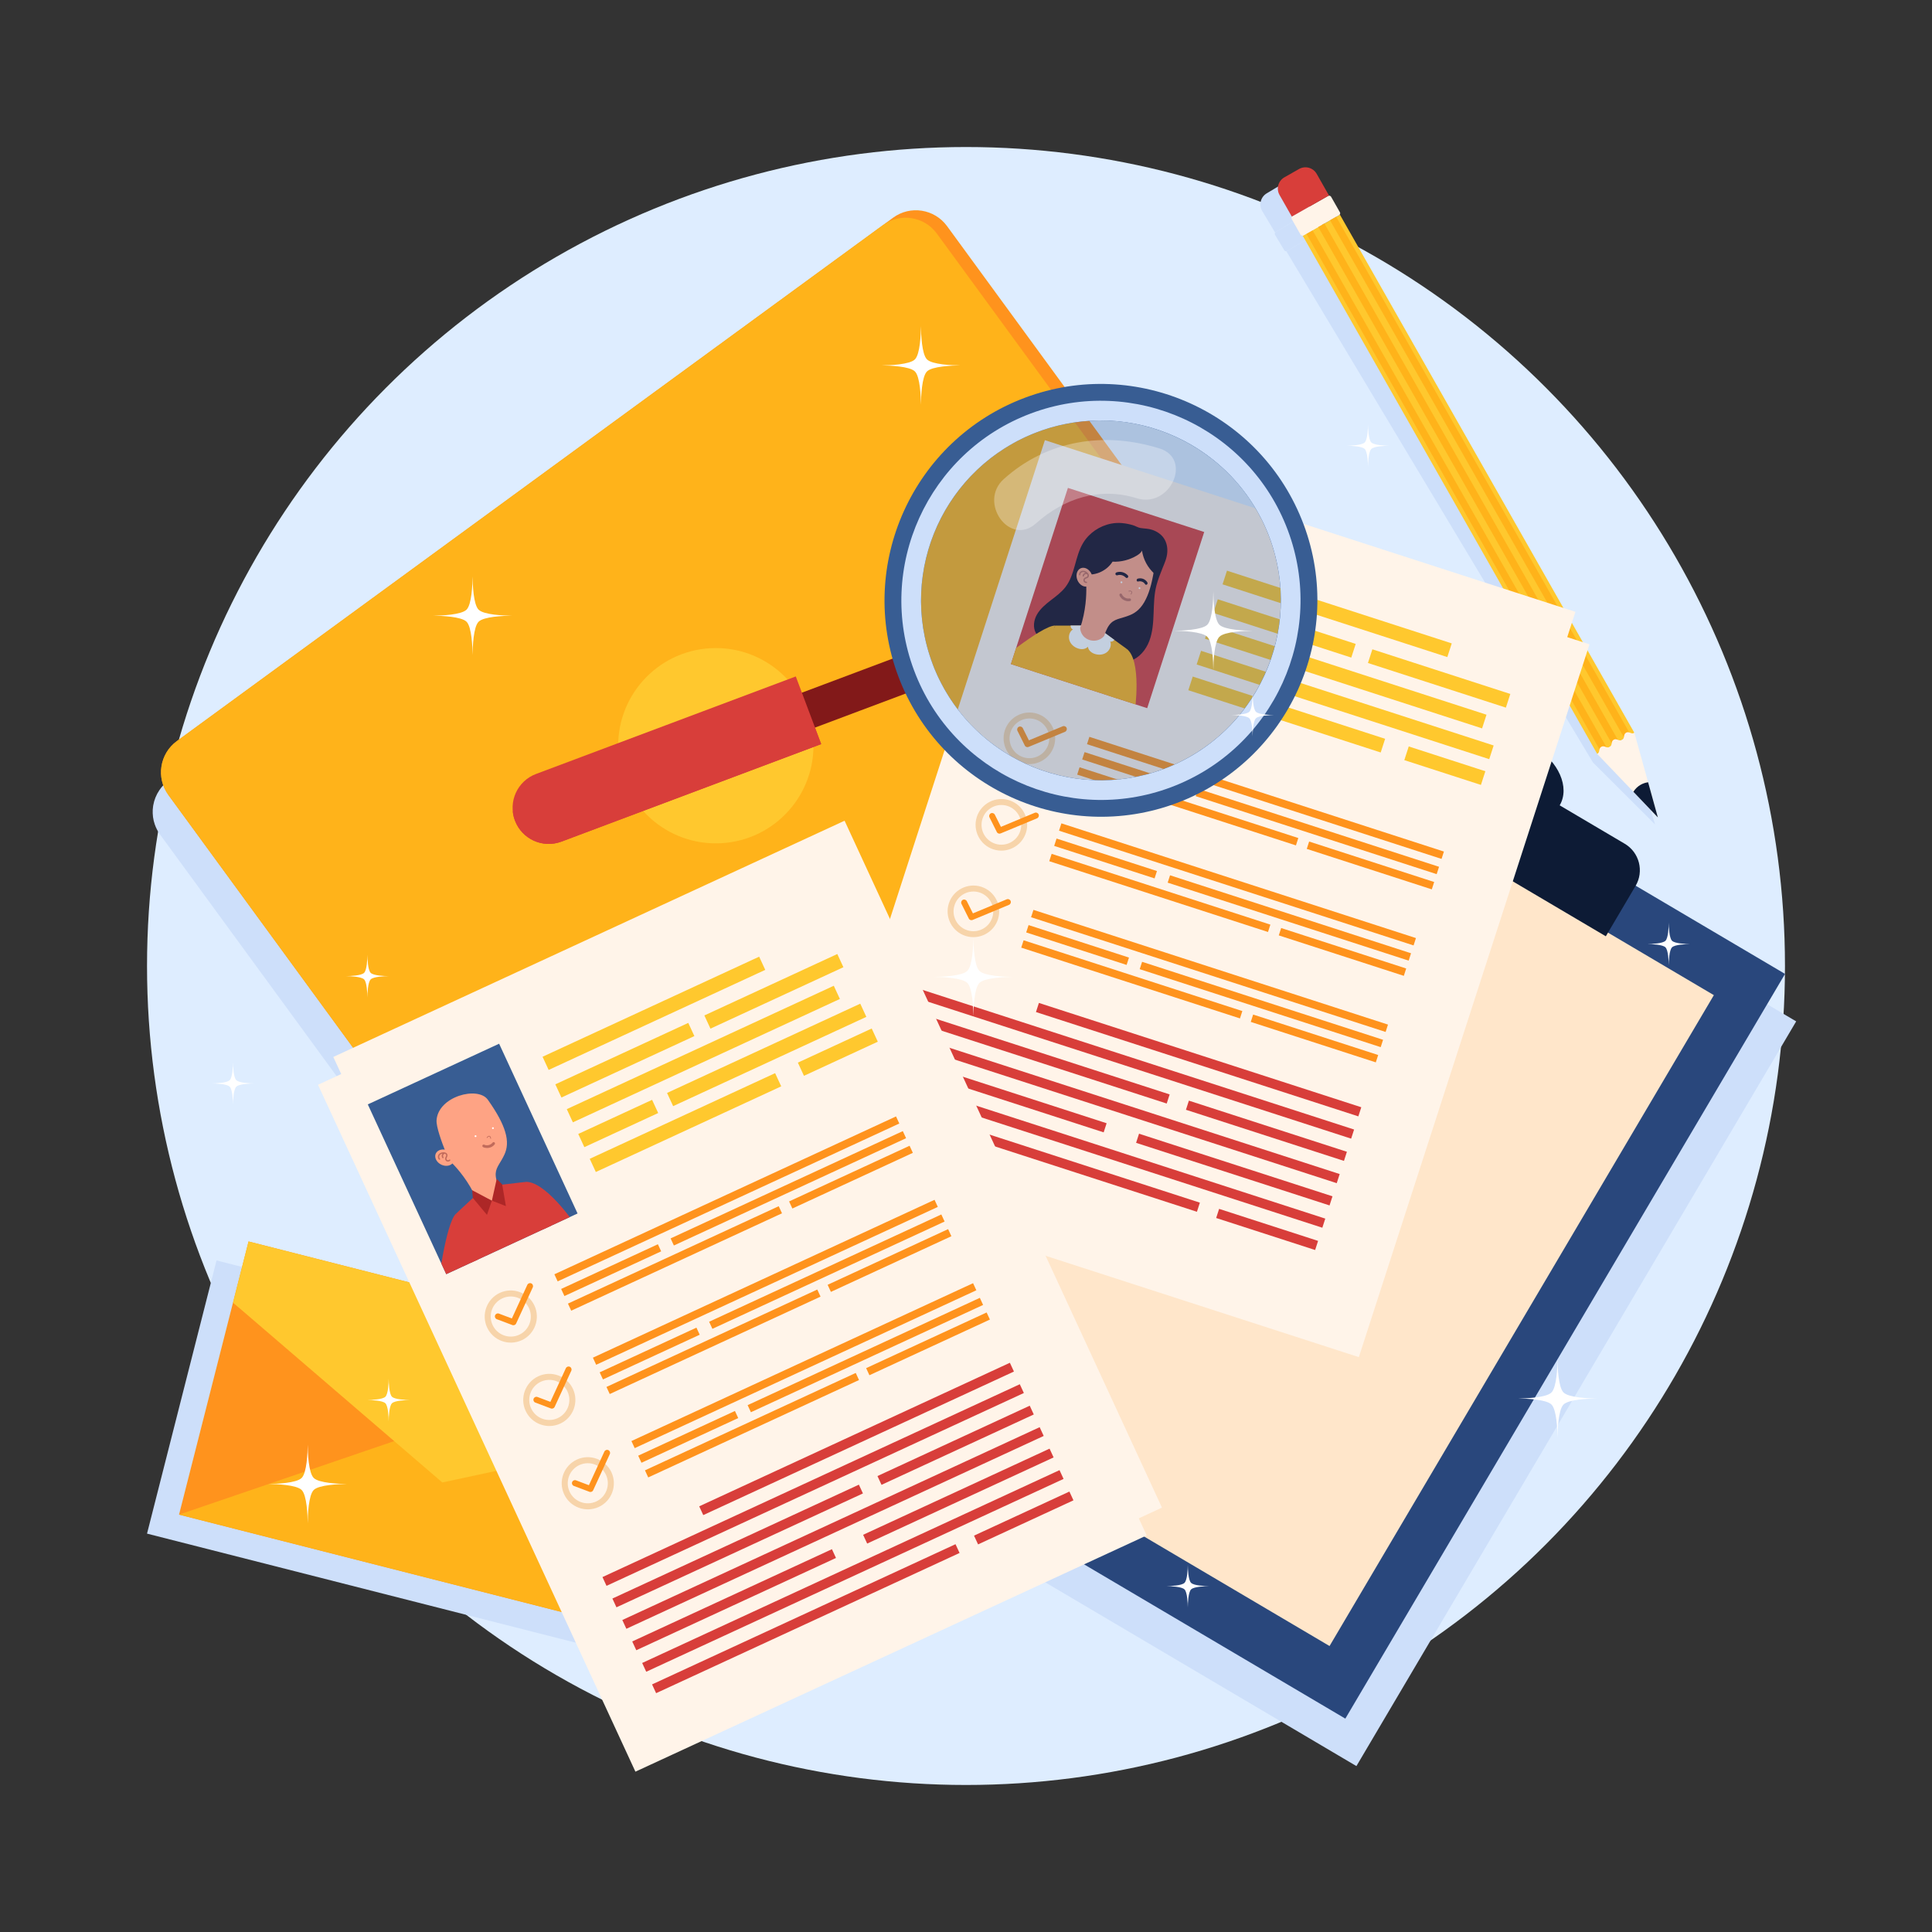<?xml version="1.0" encoding="UTF-8"?><svg xmlns="http://www.w3.org/2000/svg" xmlns:xlink="http://www.w3.org/1999/xlink" viewBox="0 0 500 500"><rect x="0" y="0" width="500" height="500" fill="#333333" stroke="none"/><defs><style>.cls-1{fill:#0d1b35;}.cls-2{fill:#fea384;}.cls-3{fill:#ffb31a;}.cls-4,.cls-5{fill:#fff;}.cls-6{fill:#deedff;}.cls-7,.cls-8,.cls-9,.cls-10,.cls-11{mix-blend-mode:multiply;}.cls-7,.cls-12{fill:#fff4e9;}.cls-8,.cls-13,.cls-14,.cls-15,.cls-16{fill:none;}.cls-5{mix-blend-mode:overlay;}.cls-5,.cls-17{opacity:.3;}.cls-18{fill:#ad2727;}.cls-9,.cls-19{fill:#cddffa;}.cls-10,.cls-20{fill:#ffc82e;}.cls-21,.cls-11{fill:#d83e3a;}.cls-22{fill:#ffe6ca;}.cls-23,.cls-17{fill:#385d93;}.cls-13{isolation:isolate;}.cls-24{fill:#1a0f24;}.cls-25{fill:#f7d4aa;}.cls-26{fill:#ff931d;}.cls-27{fill:#821919;}.cls-15{clip-path:url(#clippath);}.cls-16{clip-path:url(#clippath-1);}.cls-28{fill:#29477c;}.cls-29{fill:#c16b5b;}</style><clipPath id="clippath"><rect class="cls-14" x="268.09" y="130.82" width="37.07" height="47.92" transform="translate(61.58 -80.73) rotate(17.93)"/></clipPath><clipPath id="clippath-1"><rect class="cls-14" x="103.6" y="275.74" width="37.44" height="48.4" transform="translate(-114.52 78.96) rotate(-24.8)"/></clipPath></defs><g class="cls-13"><g id="OBJECTS"><circle class="cls-6" cx="250" cy="250" r="211.95"/><path class="cls-9" d="m331.08,189.39l-1.69-2.31-84.78-116.01-1.69-2.31c-3.26-4.45-9.51-5.43-13.96-2.17l-2.64,1.93L46.25,200.12l-2.64,1.93c-.56.41-1.06.86-1.51,1.35-.31.34-.59.71-.85,1.09-.81,1.19-1.35,2.53-1.59,3.93-.01.08-.03.17-.04.25-.09.6-.13,1.21-.1,1.82.01.32.04.64.08.96.09.64.23,1.27.45,1.89.32.93.78,1.83,1.39,2.66l1.69,2.31,48.13,65.86,36.65,50.15s0,0,0,0l1.69,2.31c3.26,4.45,9.51,5.43,13.96,2.17l2.64-1.93,180.08-131.6,2.64-1.93c4.45-3.26,5.43-9.51,2.17-13.96Z"/><path class="cls-26" d="m231.13,56.34l-2.64,1.93L48.41,189.87l-2.64,1.93c-4.45,3.26-5.43,9.51-2.17,13.96l1.69,2.31,84.78,116.01,1.69,2.31c3.26,4.45,9.51,5.43,13.96,2.17l2.64-1.93,180.08-131.6,2.64-1.93c4.45-3.26,5.43-9.51,2.17-13.96l-1.69-2.31-84.78-116.01-1.69-2.31c-3.26-4.45-9.51-5.43-13.96-2.17Z"/><path class="cls-3" d="m326.74,192.72l-182.72,133.53c-4.45,3.26-10.7,2.28-13.96-2.17l-86.47-118.32c-3.26-4.45-2.28-10.7,2.17-13.96L228.49,58.27c4.45-3.26,10.7-2.28,13.96,2.17l86.47,118.32c3.26,4.45,2.28,10.7-2.17,13.96Z"/><circle class="cls-20" cx="185.25" cy="192.99" r="25.27" transform="translate(-10.32 10.47) rotate(-3.15)"/><path class="cls-9" d="m426.19,241.5c2.2-3.78.94-8.63-2.83-10.85l-16.8-9.92c2.73-4.63-.26-11.45-6.68-15.24-6.42-3.79-13.84-3.11-16.57,1.51l-16.8-9.92c-3.77-2.23-8.62-.99-10.87,2.76l-38.66-22.83-113.81,192.73,147.87,87.32,113.81-192.73-38.66-22.83Z"/><rect class="cls-28" x="245.25" y="192.85" width="171.72" height="223.82" transform="translate(200.97 -126.02) rotate(30.56)"/><rect class="cls-22" x="258.3" y="206.95" width="145.6" height="195.62" transform="translate(200.97 -126.02) rotate(30.56)"/><path class="cls-1" d="m353.15,199.99h66.02c4.39,0,7.96,3.57,7.96,7.96v15.15h-81.94v-15.15c0-4.39,3.57-7.96,7.96-7.96Z" transform="translate(161.22 -166.97) rotate(30.56)"/><ellipse class="cls-1" cx="392.03" cy="201.59" rx="9.73" ry="13.5" transform="translate(19.1 436.65) rotate(-59.44)"/><g class="cls-8"><path class="cls-19" d="m339.47,54.46l-3.31-5.51c-.95-1.59-3.01-2.1-4.6-1.15l-3.74,2.24c-1.59.95-2.1,3.01-1.15,4.6l3.31,5.51,9.49-5.69Z"/><path class="cls-19" d="m341.47,59.95l.75-.45c.26-.16.35-.5.19-.76l-2.38-3.97c-.16-.26-.5-.35-.76-.19l-9.09,5.45c-.26.16-.35.5-.19.76l2.38,3.97c.16.26.5.35.76.19l8.34-5Z"/><path class="cls-19" d="m425.59,204.33l-3.85-12.7s0,0,0,0h0s-79.32-132.26-79.32-132.26l-8.54,5.12-.95.57,79.32,132.25h0s0,0,0,0l9.58,9.56,6.49,6.48-2.74-9.03Zm-10.16-8.91s0,0,0,0h0s0,0,0,0Zm3.16-1.89s0,0,0,0h0s0,0,0,0Z"/></g><rect class="cls-20" x="374.54" y="48.26" width="11.06" height="154.22" transform="translate(772.44 46.54) rotate(150.39)"/><rect class="cls-12" x="334.7" y="52.96" width="11.71" height="5.74" rx=".55" ry=".55" transform="translate(664.2 -63.91) rotate(150.39)"/><path class="cls-21" d="m331.18,44.19h11.06v6.43c0,1.85-1.5,3.35-3.35,3.35h-4.36c-1.85,0-3.35-1.5-3.35-3.35v-6.43h0Z" transform="translate(653.7 -74.63) rotate(150.39)"/><rect class="cls-3" x="382.25" y="46.51" width="1.84" height="154.46" transform="translate(777.44 41.96) rotate(150.39)"/><rect class="cls-3" x="379.21" y="48.24" width="1.84" height="154.46" transform="translate(772.6 46.7) rotate(150.39)"/><rect class="cls-3" x="376.16" y="49.97" width="1.84" height="154.46" transform="translate(767.76 51.44) rotate(150.38)"/><path class="cls-12" d="m413.37,195.13c.8-.45.25-1.42,1.06-1.87.8-.45,1.35.51,2.15.05.8-.45.25-1.42,1.05-1.87.8-.45,1.35.51,2.15.05.8-.45.25-1.42,1.05-1.87.8-.45,1.35.51,2.15.05l3.55,12.78,2.52,9.09-6.33-6.63-9.35-9.78Z"/><path class="cls-1" d="m422.72,204.91c.46-.74,1.09-1.36,1.84-1.79.6-.35,1.28-.58,1.97-.67l2.52,9.09-6.33-6.63Z"/><rect class="cls-7" x="215.92" y="164.63" width="193.89" height="144.31" transform="translate(-8.74 461.55) rotate(-72.07)"/><rect class="cls-12" x="237.06" y="131.43" width="144.31" height="193.89" transform="translate(85.33 -84.11) rotate(17.93)"/><rect class="cls-21" x="268.09" y="130.82" width="37.07" height="47.92" transform="translate(61.58 -80.73) rotate(17.93)"/><g class="cls-15"><path class="cls-24" d="m287.59,135.51c-3.02.58-5.73,2.43-7.27,4.99-2.14,3.55-2.06,8.17-4.6,11.46-1.04,1.34-2.44,2.37-3.8,3.41-1.35,1.05-2.7,2.17-3.54,3.64-.85,1.47-1.12,3.35-.28,4.86.75,1.35,2.23,2.17,3.66,2.85,4.77,2.26,9.89,3.79,15.11,4.52,1.88.26,3.84.42,5.62-.18,2.37-.8,4.07-2.88,4.94-5.15.87-2.27,1.03-4.76,1.12-7.2.09-2.44.12-4.92.75-7.27.41-1.51,1-3.03,1.59-4.48.54-1.32,1.1-2.56,1.2-4.02.09-1.28-.17-2.62-.92-3.7-.7-1.01-1.8-1.73-2.99-2.12-1.01-.34-1.99-.31-3.02-.47-.68-.11-1.31-.55-1.99-.74-1.82-.53-3.72-.76-5.58-.4Z"/><path class="cls-3" d="m291.51,167.86c4.13,2.96,2.16,16.42,2.16,16.42,0,0-3.29,2.12-8.55.38l6.39-16.8Z"/><path class="cls-3" d="m280.53,219.86c-.16.05-.32.09-.48.14-7.87,1.97-19.44-4.23-25.04-7.65-.3-.18-.57-.35-.83-.52-1.54-.96-2.45-1.61-2.45-1.61.08-.29.18-.61.3-.95l.06-.17c.19-.55.4-1.16.64-1.83.34-.92.74-1.93,1.18-3.03.23-.57.46-1.16.72-1.77.39-.95.81-1.95,1.25-2.99.24-.57.49-1.16.74-1.75.42-.97.85-1.96,1.3-2.97.25-.58.51-1.17.78-1.75.43-.97.87-1.96,1.31-2.95.25-.58.52-1.16.78-1.74.45-.99.89-1.98,1.34-2.96.26-.58.53-1.15.79-1.73.41-.91.82-1.8,1.23-2.69.05-.09.09-.18.13-.27.11-.24.22-.48.33-.73.16-.34.31-.67.47-.99.07-.16.14-.3.21-.45.15-.35.31-.69.47-1.02v-.02c.23-.47.45-.95.66-1.41.02-.02.02-.03.02-.04.16-.34.32-.67.47-1,.11-.25.23-.49.34-.73.11-.23.21-.46.32-.68.17-.36.34-.73.5-1.09.19-.4.37-.8.56-1.18.07-.15.14-.29.2-.44.2-.44.41-.86.61-1.29.5-1.06.97-2.06,1.38-2.94.31-.62.58-1.21.82-1.73.76-1.61,1.27-2.66,1.41-2.95,0-.02,0-.03.02-.03l.02-.05h.86s.07,0,.07,0h3.07s.54,0,.54,0h.77s1.07,0,1.07,0h.45s6.08,1.96,6.08,1.96l.9.66.17.12.98.72.36.26,2.05,1.49.36.26.7.51c-.02.08-.02.16-.03.23-.16.95-.35,2.03-.58,3.23-.11.6-.23,1.23-.35,1.87-.19,1.02-.39,2.09-.62,3.22-.12.61-.25,1.23-.37,1.86-.04.15-.06.28-.08.42-.08.36-.16.72-.23,1.09-.1.49-.2.98-.31,1.49-.01.07-.02.13-.04.2-.01.04-.01.07-.02.11-.06.27-.11.53-.15.8-.08.32-.14.64-.21.96-.03.17-.08.35-.12.53-.07.37-.15.75-.23,1.12-.11.49-.22.99-.31,1.49,0,.02,0,.03,0,.05-.09.36-.16.71-.23,1.07-.05.27-.12.53-.17.79-.17.77-.33,1.56-.49,2.34-.06.28-.12.57-.18.86-.13.61-.26,1.23-.4,1.84-.23,1.07-.46,2.14-.69,3.2-.14.63-.27,1.25-.41,1.86-.23,1.08-.46,2.14-.69,3.18-.08.42-.18.85-.28,1.27-.04.2-.08.39-.12.58-.24,1.1-.48,2.15-.69,3.18-.14.64-.28,1.25-.41,1.86-.25,1.12-.49,2.18-.7,3.17-.15.65-.29,1.27-.42,1.86-.27,1.21-.51,2.28-.7,3.18-.17.74-.3,1.36-.42,1.85-.18.81-.28,1.25-.28,1.25Z"/><path class="cls-4" d="m288.39,165.59s-.02.03-.04.05c-.23.31-.66.51-1.03.39.41.96-.07,2.17-.91,2.8s-1.99.74-2.98.44c-.46-.14-.88-.35-1.23-.67-.35-.32-.59-.76-.65-1.22-.32.34-.78.54-1.24.6-.47.06-.95-.02-1.39-.18-.99-.34-1.86-1.11-2.16-2.1-.31-1,0-2.26.91-2.8-.37-.12-.6-.53-.6-.92,0-.03,0-.07.01-.1h.54s.77,0,.77,0h1.07s.45-.01.45-.01l6.08,1.97.9.66.17.12.98.72.36.26Z"/><path class="cls-3" d="m273.07,161.89c-3.65,0-16.67,11.04-16.67,11.04,0,0,3.09,7.02,6.67,10.98l4.43-4.88,5.57-17.15Z"/><path class="cls-2" d="m296.58,155c-1.13,2.34-2.54,3.54-4.14,4.19-.98.4-1.82.62-2.55.84-1.84.55-3.02,1.1-4.14,4.56-1.85,2.24-5.9,1.31-6.22-2.01,1.53-4.55,1.65-8.69,1.6-10.68-.02-.61-.05-1.02-.07-1.18,0-.06,0-.08,0-.08,0,0,.25-.73.66-1.8.05-.13.1-.27.15-.4.96-2.49,2.57-6.37,3.79-7.52,4.47-4.23,13.77.71,13.22,5.05-.53,4.13-1.31,7.01-2.3,9.03Z"/><path class="cls-24" d="m298.75,148.46c-1.72-1.54-2.87-3.69-3.21-5.98-.24.59-.81.98-1.35,1.31-1.88,1.12-4.09,1.68-6.27,1.57-.71,1.15-1.76,2.03-2.97,2.62-1.22.59-2.6.83-3.95.68.46-2.38.55-4.84,1.71-6.97,1.16-2.13,3.05-3.98,5.41-4.53,1.36-.32,2.8-.19,4.16.14,2.48.59,4.87,1.9,6.3,4.01s1.61,5.05.17,7.15Z"/><path class="cls-24" d="m294.4,149.77c.97-.3,2,.07,2.54.96.1.17.05.42-.11.54-.16.13-.38.09-.48-.08-.22-.37-.57-.61-.97-.71-.2-.05-.41-.06-.61-.03-.18.03-.38.11-.52-.04-.03-.04-.06-.09-.07-.14-.05-.18.04-.45.23-.5Z"/><path class="cls-24" d="m291.93,148.97c-.73-.85-1.93-1.2-3-.83-.2.07-.31.3-.24.5.07.2.3.31.5.24.44-.15.93-.12,1.35.05.22.09.42.21.6.36.16.13.29.33.52.29.06,0,.11-.03.16-.06.16-.11.24-.38.1-.55Z"/><path class="cls-29" d="m291.29,155.48c.35.11.73.15,1.13.08.19-.03.32-.21.28-.4-.03-.19-.21-.32-.4-.28-.98.17-1.77-.59-1.92-1.04-.06-.18-.26-.28-.44-.22s-.28.26-.22.44c.17.53.76,1.17,1.56,1.42Z"/><path class="cls-29" d="m292.68,153.85s.08,0,.1-.03c.33-.49.21-.73.04-.85-.17-.12-.4-.14-.7-.07-.05.01-.07.06-.06.11.01.05.06.07.11.06.25-.06.44-.05.56.04.15.1.12.31-.09.61-.03.04-.02.09.02.12,0,0,.01,0,.02.01Z"/><path d="m289.35,150.6c-.11.33.07.69.41.8.33.11.69-.07.8-.41s-.07-.69-.41-.8c-.33-.11-.69.08-.8.41Z"/><path class="cls-4" d="m290.01,150.63c-.04.12.03.25.15.29s.25-.03.29-.15c.04-.12-.03-.25-.15-.29-.12-.04-.25.03-.29.15Z"/><path d="m294.02,152.11c-.11.33.07.69.41.8.33.11.69-.07.8-.41s-.07-.69-.41-.8c-.33-.11-.69.07-.8.41Z"/><path class="cls-4" d="m294.68,152.14c-.04.12.03.25.15.29.12.04.25-.03.29-.15s-.03-.25-.15-.29c-.12-.04-.25.03-.29.15Z"/><path class="cls-2" d="m278.83,150.12c.52,1.28,1.77,1.99,2.79,1.58,1.02-.41,1.42-1.79.9-3.07-.52-1.28-1.77-1.99-2.79-1.58s-1.42,1.79-.9,3.07Z"/><path class="cls-29" d="m280.13,147.72c.42-.07.9.09,1.27.44.19.17.31.35.37.54.08.25.04.52-.11.7-.13.16-.32.24-.49.3-.12.05-.23.09-.31.16-.12.11-.16.3-.1.45.07.15.24.25.4.23.1-.01.18.06.19.15.01.1-.06.18-.15.19-.1.01-.21,0-.31-.03-.2-.06-.37-.21-.45-.4-.13-.29-.05-.65.18-.85.13-.11.28-.17.42-.23.14-.05.27-.1.34-.2.07-.09.09-.24.05-.38-.02-.06-.05-.11-.08-.17-.16-.05-.39-.07-.53,0-.16.09-.27.26-.3.44-.01.09-.1.16-.2.15,0,0-.02,0-.03,0-.08-.03-.13-.11-.12-.19.04-.29.22-.54.47-.69.09-.05.2-.08.3-.09-.25-.16-.52-.23-.77-.19-.3.05-.61.34-.57.67.01.1-.06.18-.15.19-.1.01-.18-.06-.19-.15-.06-.48.33-.97.86-1.06Z"/></g><rect class="cls-20" x="344.21" y="128.31" width="3.72" height="61.14" transform="translate(88.35 439.22) rotate(-72.07)"/><rect class="cls-20" x="346.42" y="137.46" width="3.72" height="75.37" transform="translate(74.42 452.58) rotate(-72.07)"/><rect class="cls-20" x="330.58" y="143.89" width="3.72" height="37.52" transform="translate(75.34 428.86) rotate(-72.07)"/><rect class="cls-20" x="370.6" y="156.84" width="3.72" height="37.52" transform="translate(90.71 475.9) rotate(-72.07)"/><rect class="cls-20" x="318.32" y="163" width="3.72" height="20.84" transform="translate(56.61 424.65) rotate(-72.07)"/><rect class="cls-20" x="372.07" y="187.75" width="3.72" height="20.84" transform="translate(70.26 492.92) rotate(-72.07)"/><rect class="cls-20" x="331.15" y="158.77" width="3.72" height="52.33" transform="translate(54.53 444.82) rotate(-72.07)"/><rect class="cls-20" x="358.2" y="159.05" width="3.72" height="54.53" transform="translate(71.93 471.52) rotate(-72.07)"/><path class="cls-25" d="m264.35,197.43c-3.5-1.13-5.43-4.91-4.3-8.41,1.13-3.5,4.91-5.43,8.41-4.3s5.43,4.91,4.3,8.41c-1.13,3.51-4.91,5.43-8.41,4.3Zm3.64-11.24c-2.7-.87-5.6.61-6.47,3.31-.87,2.7.61,5.6,3.31,6.47,2.7.87,5.6-.61,6.47-3.31.87-2.7-.61-5.6-3.31-6.47Z"/><path class="cls-26" d="m265.67,193.33c-.19-.06-.36-.2-.45-.39l-1.9-3.8c-.19-.38-.04-.84.34-1.04.38-.19.84-.04,1.04.34l1.58,3.16,8.75-3.64c.39-.16.84.02,1.01.42.16.39-.02.84-.42,1.01l-9.42,3.91c-.18.07-.36.08-.53.02Z"/><rect class="cls-26" x="326.52" y="158.28" width="2" height="96.44" transform="translate(30.2 454.53) rotate(-72.07)"/><rect class="cls-26" x="339.94" y="182.42" width="2" height="65.55" transform="translate(31.23 473.32) rotate(-72.07)"/><rect class="cls-26" x="306.4" y="178.94" width="2" height="59.5" transform="translate(14.2 436.9) rotate(-72.07)"/><rect class="cls-26" x="279.71" y="198.8" width="27.31" height="2" transform="translate(75.76 -80.61) rotate(17.93)"/><rect class="cls-26" x="337.66" y="222.98" width="34.01" height="2" transform="translate(86.19 -98.31) rotate(17.93)"/><path class="cls-25" d="m257.1,219.82c-3.5-1.13-5.43-4.91-4.3-8.41,1.13-3.5,4.91-5.43,8.41-4.3,3.5,1.13,5.43,4.91,4.3,8.41-1.13,3.51-4.91,5.43-8.41,4.3Zm3.64-11.24c-2.7-.87-5.6.61-6.47,3.31-.87,2.7.61,5.6,3.31,6.47,2.7.87,5.6-.61,6.47-3.31.87-2.7-.61-5.6-3.31-6.47Z"/><path class="cls-26" d="m258.43,215.72c-.19-.06-.36-.2-.45-.39l-1.9-3.8c-.19-.38-.04-.84.34-1.04.38-.19.84-.04,1.04.34l1.58,3.16,8.75-3.64c.39-.16.84.02,1.01.42.16.39-.02.84-.42,1.01l-9.42,3.91c-.18.07-.36.08-.53.02Z"/><rect class="cls-26" x="319.27" y="180.67" width="2" height="96.44" transform="translate(3.89 463.13) rotate(-72.07)"/><rect class="cls-26" x="332.69" y="204.81" width="2" height="65.55" transform="translate(4.91 481.91) rotate(-72.07)"/><rect class="cls-26" x="299.15" y="201.33" width="2" height="59.5" transform="translate(-12.1 445.52) rotate(-72.07)"/><rect class="cls-26" x="272.46" y="221.18" width="27.31" height="2" transform="translate(82.3 -77.3) rotate(17.93)"/><rect class="cls-26" x="330.42" y="245.37" width="34.01" height="2" transform="translate(92.73 -95) rotate(17.93)"/><path class="cls-25" d="m249.86,242.21c-3.5-1.13-5.43-4.91-4.3-8.41,1.13-3.5,4.91-5.43,8.41-4.3,3.5,1.13,5.43,4.91,4.3,8.41-1.13,3.51-4.91,5.43-8.41,4.3Zm3.64-11.24c-2.7-.87-5.6.61-6.47,3.31-.87,2.7.61,5.6,3.31,6.47,2.7.87,5.6-.61,6.47-3.31.87-2.7-.61-5.6-3.31-6.47Z"/><path class="cls-26" d="m251.18,238.11c-.19-.06-.36-.2-.45-.39l-1.9-3.8c-.19-.38-.04-.84.34-1.04.38-.19.84-.04,1.04.34l1.58,3.16,8.75-3.64c.39-.16.84.02,1.01.42.16.39-.02.84-.42,1.01l-9.42,3.91c-.18.07-.36.08-.53.02Z"/><rect class="cls-26" x="312.03" y="203.06" width="2" height="96.44" transform="translate(-22.42 471.74) rotate(-72.07)"/><rect class="cls-26" x="325.45" y="227.2" width="2" height="65.55" transform="translate(-21.4 490.52) rotate(-72.07)"/><rect class="cls-26" x="291.91" y="223.71" width="2" height="59.5" transform="translate(-38.42 454.11) rotate(-72.07)"/><rect class="cls-26" x="265.22" y="243.57" width="27.31" height="2" transform="translate(88.84 -73.98) rotate(17.93)"/><rect class="cls-26" x="323.17" y="267.76" width="34.01" height="2" transform="translate(99.27 -91.68) rotate(17.93)"/><rect class="cls-21" x="266.35" y="273" width="87.69" height="2.48" transform="translate(99.5 -82.18) rotate(17.93)"/><rect class="cls-21" x="235.11" y="274.13" width="117.8" height="2.48" transform="translate(99.06 -77.14) rotate(17.93)"/><rect class="cls-21" x="234.42" y="272.47" width="69.58" height="2.48" transform="translate(97.35 -69.59) rotate(17.93)"/><rect class="cls-21" x="231.38" y="285.66" width="117.8" height="2.48" transform="translate(102.43 -75.44) rotate(17.93)"/><rect class="cls-21" x="293.11" y="301.45" width="52.62" height="2.48" transform="translate(108.71 -83.64) rotate(17.93)"/><rect class="cls-21" x="227.65" y="297.19" width="117.8" height="2.48" transform="translate(105.8 -73.73) rotate(17.93)"/><rect class="cls-21" x="226.57" y="298" width="85.65" height="2.48" transform="translate(105.21 -68.4) rotate(17.93)"/><rect class="cls-21" x="314.46" y="316.94" width="26.92" height="2.48" transform="translate(113.89 -85.5) rotate(17.93)"/><rect class="cls-21" x="231.01" y="281.96" width="56.36" height="2.48" transform="translate(99.78 -66.04) rotate(17.93)"/><rect class="cls-21" x="306.25" y="291.41" width="42.98" height="2.48" transform="translate(106.02 -86.69) rotate(17.93)"/><polygon class="cls-9" points="180.05 357.76 56.04 326.2 38.05 396.9 162.06 428.45 176.03 373.58 176.03 373.58 180.05 357.76"/><rect class="cls-26" x="80.86" y="308.43" width="72.95" height="127.96" transform="translate(-272.51 394.27) rotate(-75.72)"/><polygon class="cls-3" points="46.33 391.98 118.64 367.28 170.34 423.54 46.33 391.98"/><polygon class="cls-10" points="60.3 337.11 114.47 383.66 184.31 368.67 60.3 337.11"/><polygon class="cls-20" points="188.33 352.84 184.31 368.67 115.41 379.97 60.3 337.11 64.32 321.29 188.33 352.84"/><rect class="cls-7" x="120.6" y="233.95" width="145.76" height="195.83" transform="translate(-121.35 111.75) rotate(-24.8)"/><rect class="cls-12" x="116.64" y="241.15" width="145.76" height="195.83" transform="translate(-124.73 110.75) rotate(-24.8)"/><path class="cls-25" d="m135.02,346.85c-3.38,1.56-7.4.08-8.96-3.3-1.56-3.38-.08-7.39,3.3-8.96,3.38-1.56,7.39-.08,8.96,3.3,1.56,3.38.08,7.4-3.29,8.96Zm-5.01-10.84c-2.6,1.2-3.73,4.29-2.53,6.89,1.2,2.6,4.29,3.73,6.89,2.53,2.6-1.2,3.73-4.29,2.53-6.89-1.2-2.6-4.29-3.73-6.89-2.53Z"/><path class="cls-26" d="m133.19,342.9c-.18.08-.4.1-.6.02l-4.01-1.51c-.4-.15-.61-.6-.45-1,.15-.4.6-.61,1-.45l3.34,1.26,4-8.7c.18-.39.64-.56,1.03-.38.39.18.56.64.38,1.03l-4.31,9.36c-.08.17-.22.31-.38.38Z"/><rect class="cls-26" x="139.4" y="309.28" width="97.4" height="2.02" transform="translate(-112.8 107.5) rotate(-24.8)"/><rect class="cls-26" x="170.92" y="306.53" width="66.2" height="2.02" transform="translate(-110.18 113.93) rotate(-24.8)"/><rect class="cls-26" x="144.63" y="324.69" width="60.09" height="2.02" transform="translate(-120.5 103.29) rotate(-24.8)"/><rect class="cls-26" x="144.37" y="327.71" width="27.58" height="2.02" transform="translate(-123.29 96.65) rotate(-24.8)"/><rect class="cls-26" x="203.05" y="303.64" width="34.35" height="2.02" transform="translate(-107.47 120.46) rotate(-24.8)"/><path class="cls-25" d="m144.99,368.43c-3.38,1.56-7.39.08-8.96-3.3-1.56-3.38-.08-7.39,3.3-8.96,3.38-1.56,7.39-.08,8.96,3.3,1.56,3.38.08,7.4-3.29,8.96Zm-5.01-10.84c-2.6,1.2-3.73,4.29-2.53,6.89,1.2,2.6,4.29,3.73,6.89,2.53,2.6-1.2,3.73-4.29,2.53-6.89-1.2-2.6-4.29-3.73-6.89-2.53Z"/><path class="cls-26" d="m143.16,364.48c-.18.08-.4.1-.6.02l-4.01-1.51c-.4-.15-.61-.6-.45-1,.15-.4.6-.61,1-.45l3.34,1.26,4-8.7c.18-.39.64-.56,1.03-.38.39.18.56.64.38,1.03l-4.31,9.36c-.08.17-.22.31-.38.38Z"/><rect class="cls-26" x="149.37" y="330.85" width="97.4" height="2.02" transform="translate(-120.93 113.68) rotate(-24.8)"/><rect class="cls-26" x="180.89" y="328.1" width="66.2" height="2.02" transform="translate(-118.31 120.1) rotate(-24.8)"/><rect class="cls-26" x="154.6" y="346.26" width="60.1" height="2.02" transform="translate(-128.63 109.46) rotate(-24.8)"/><rect class="cls-26" x="154.34" y="349.29" width="27.58" height="2.02" transform="translate(-131.42 102.82) rotate(-24.8)"/><rect class="cls-26" x="213.02" y="325.22" width="34.35" height="2.02" transform="translate(-115.6 126.63) rotate(-24.8)"/><path class="cls-25" d="m154.95,390c-3.38,1.56-7.4.08-8.96-3.3-1.56-3.38-.08-7.39,3.3-8.96s7.39-.08,8.96,3.3c1.56,3.38.08,7.4-3.29,8.96Zm-5.01-10.84c-2.6,1.2-3.73,4.29-2.53,6.89,1.2,2.6,4.29,3.73,6.89,2.53,2.6-1.2,3.73-4.29,2.53-6.89-1.2-2.6-4.29-3.73-6.89-2.53Z"/><path class="cls-26" d="m153.13,386.05c-.18.08-.4.1-.6.02l-4.01-1.51c-.4-.15-.61-.6-.45-1,.15-.4.6-.61,1-.45l3.34,1.26,4-8.7c.18-.39.64-.56,1.03-.38.39.18.56.64.38,1.03l-4.31,9.36c-.08.17-.22.31-.38.38Z"/><rect class="cls-26" x="159.34" y="352.43" width="97.4" height="2.02" transform="translate(-129.06 119.85) rotate(-24.8)"/><rect class="cls-26" x="190.85" y="349.68" width="66.2" height="2.02" transform="translate(-126.44 126.27) rotate(-24.8)"/><rect class="cls-26" x="164.56" y="367.84" width="60.09" height="2.02" transform="translate(-136.76 115.63) rotate(-24.8)"/><rect class="cls-26" x="164.31" y="370.86" width="27.58" height="2.02" transform="translate(-139.55 108.99) rotate(-24.8)"/><rect class="cls-26" x="222.99" y="346.79" width="34.35" height="2.02" transform="translate(-123.73 132.8) rotate(-24.8)"/><rect class="cls-21" x="177.39" y="371.16" width="88.57" height="2.5" transform="translate(-135.76 127.31) rotate(-24.8)"/><rect class="cls-21" x="150.95" y="383.09" width="118.98" height="2.5" transform="translate(-141.8 123.7) rotate(-24.8)"/><rect class="cls-21" x="155.76" y="398.86" width="70.27" height="2.5" transform="translate(-150.21 116.96) rotate(-24.8)"/><rect class="cls-21" x="156.08" y="394.2" width="118.98" height="2.5" transform="translate(-145.98 126.88) rotate(-24.8)"/><rect class="cls-21" x="221.44" y="385.95" width="53.15" height="2.5" transform="translate(-139.53 139.73) rotate(-24.8)"/><rect class="cls-21" x="161.22" y="405.32" width="118.98" height="2.5" transform="translate(-150.17 130.06) rotate(-24.8)"/><rect class="cls-21" x="165.28" y="417.68" width="86.51" height="2.5" transform="translate(-156.48 126.09) rotate(-24.8)"/><rect class="cls-21" x="251.34" y="391.62" width="27.19" height="2.5" transform="translate(-140.35 147.34) rotate(-24.8)"/><rect class="cls-21" x="161.51" y="412.77" width="56.93" height="2.5" transform="translate(-156.13 117.85) rotate(-24.8)"/><rect class="cls-21" x="225.6" y="372.8" width="43.41" height="2.5" transform="translate(-134.08 138.21) rotate(-24.8)"/><rect class="cls-20" x="138.35" y="260.37" width="61.75" height="3.76" transform="translate(-94.39 95.16) rotate(-24.8)"/><rect class="cls-20" x="143.95" y="270.92" width="76.12" height="3.76" transform="translate(-97.63 101.49) rotate(-24.8)"/><rect class="cls-20" x="142.75" y="272.51" width="37.9" height="3.76" transform="translate(-100.17 93.12) rotate(-24.8)"/><rect class="cls-20" x="181.32" y="254.69" width="37.9" height="3.76" transform="translate(-89.14 107.65) rotate(-24.8)"/><rect class="cls-20" x="149.46" y="288.89" width="21.05" height="3.76" transform="translate(-107.2 93.91) rotate(-24.8)"/><rect class="cls-20" x="206.3" y="270.43" width="21.05" height="3.76" transform="translate(-94.22 116.05) rotate(-24.8)"/><rect class="cls-20" x="150.96" y="288.65" width="52.85" height="3.76" transform="translate(-105.49 101.19) rotate(-24.8)"/><rect class="cls-20" x="170.87" y="271.14" width="55.08" height="3.76" transform="translate(-96.21 108.39) rotate(-24.8)"/><rect class="cls-23" x="103.6" y="275.74" width="37.44" height="48.4" transform="translate(-114.52 78.96) rotate(-24.8)"/><g class="cls-16"><path class="cls-21" d="m135.78,305.89c5.09-.63,12.86,10.7,12.86,10.7,0,0-.99,3.83-6.08,6.14l-6.77-16.84Z"/><path class="cls-21" d="m135.29,364.58s1.12-.14,2.92-.48c.3-.06.62-.12.96-.18,6.51-1.29,19.34-4.63,23.83-11.49.1-.14.18-.28.27-.43,0,0-.23-.4-.65-1.12-.25-.44-.57-1-.96-1.66-.47-.8-1.02-1.76-1.65-2.84-.31-.52-.63-1.08-.97-1.67-.52-.88-1.07-1.84-1.65-2.83-.31-.54-.64-1.09-.96-1.66-.54-.91-1.09-1.86-1.67-2.83-.1-.17-.2-.34-.3-.52-.22-.38-.44-.76-.67-1.14-.54-.93-1.1-1.88-1.66-2.83-.32-.55-.65-1.1-.97-1.66-.55-.94-1.11-1.89-1.67-2.84-.32-.55-.65-1.1-.97-1.65-.15-.26-.3-.51-.45-.76-.41-.69-.82-1.39-1.23-2.08-.14-.24-.28-.47-.42-.7-.18-.32-.37-.63-.56-.95,0-.02-.02-.03-.03-.05-.27-.44-.54-.89-.79-1.32-.2-.33-.4-.67-.6-.99-.09-.16-.19-.32-.28-.47-.17-.28-.34-.56-.5-.85-.14-.23-.29-.46-.43-.7-.02-.03-.04-.06-.06-.09-.03-.06-.07-.12-.1-.18-.27-.44-.53-.88-.8-1.31-.2-.32-.38-.65-.58-.96-.07-.13-.15-.25-.23-.37-.34-.56-.67-1.1-1-1.63-.6-.99-1.19-1.93-1.74-2.81-.35-.57-.69-1.11-1.02-1.63-.65-1.04-1.25-1.98-1.79-2.79-.04-.07-.09-.13-.13-.2l-.87.1-.46.05-2.98.35-1.23.14-.21.03-1.12.13-5.86,2.71-.33.31-.79.73-.57.53-2.67,2.48-.04.05-.64.59.02.05s0,.02,0,.04c.1.31.44,1.43.98,3.15.17.55.37,1.17.57,1.84.3.94.63,2,.99,3.13.14.45.29.91.43,1.37.05.15.1.3.14.46.13.41.27.83.4,1.26.13.38.25.76.37,1.15.07.24.15.48.23.73.08.26.16.52.25.77.11.35.22.7.33,1.06,0,.02.01.03.02.05.16.49.32,1,.48,1.5h0c.11.38.23.73.35,1.09.05.16.1.32.15.47.11.35.23.7.34,1.06.09.25.17.51.25.77.03.09.06.19.09.29.3.93.61,1.88.93,2.83.2.6.4,1.21.6,1.82.34,1.03.69,2.08,1.03,3.11.2.61.41,1.22.61,1.83.35,1.04.7,2.07,1.05,3.09.21.62.42,1.23.63,1.83.36,1.05.72,2.08,1.07,3.08.22.62.43,1.23.65,1.82.38,1.07.76,2.1,1.12,3.07.23.63.46,1.23.68,1.81.42,1.11.83,2.13,1.2,3.05.27.66.53,1.26.77,1.79.03.06.05.11.08.17.15.34.29.64.43.91Z"/><path class="cls-21" d="m118.01,314.1c-2.7,2.51-4.8,19.62-4.8,19.62,0,0,7.1,3.09,12.48,3.58l-.06-6.65-7.62-16.54Z"/><path d="m108.92,294c-.42-.75-.79-1.56-.86-2.41-.08-.86.18-1.77.82-2.31-.44-.14-.76-.61-.73-1.07.03-.46.39-.88.85-.95,1.89-4.55,6.25-7.91,11.09-8.55.65-.09,1.33-.12,1.97.07.64.19,1.23.66,1.43,1.3,1.26-.82,3.11-.58,4.16.55s1.19,3.01.31,4.25c.62.36.96,1.11,1.01,1.83.05.72-.15,1.43-.38,2.11-1.21,3.59-3.32,6.84-6.05,9.41-.69.65-1.42,1.26-2.18,1.82-.38.27-.76.54-1.15.79-.29.18-.78.63-1.12.66-.37.03-.99-.34-1.33-.48-.43-.18-.85-.38-1.27-.6-.84-.45-1.64-.97-2.39-1.56-1.68-1.32-3.11-2.97-4.16-4.84Z"/><path class="cls-2" d="m130.73,292.88c.76,2.51.54,4.37-.2,5.95-.45.97-.92,1.71-1.32,2.37-.99,1.68-1.49,2.88.05,6.21.16,2.93-3.47,5.02-5.99,2.77-1.98-4.43-4.73-7.58-6.13-9.02-.43-.44-.74-.72-.86-.83-.04-.04-.06-.05-.06-.05,0,0-.31-.72-.74-1.78-.05-.13-.11-.27-.16-.4-1-2.51-2.45-6.49-2.34-8.18.42-6.2,10.71-8.91,13.27-5.31,2.44,3.43,3.83,6.1,4.48,8.28Z"/><path d="m126.48,283.78c-.25.66-.8,1.15-1.35,1.58-2.6,2.02-5.82,3.24-9.11,3.45.33.2.49.63.4,1s-.45.66-.84.67c.75.95,1.23,2.3,1.23,3.5,0,1.2-.43,2.4-1.18,3.34-.24.29-.53.58-.91.62-.61.07-1.08-.5-1.42-1.01-1.24-1.85-2.52-3.84-2.58-6.06-.06-2.19,1.11-4.3,2.78-5.72s3.78-2.24,5.91-2.73c1.25-.29,2.54-.47,3.81-.32,1.27.15,2.39.73,3.26,1.66Z"/><path d="m125.53,290.49c.52-.89,1.53-1.32,2.54-1.03.19.05.32.28.29.48-.03.2-.22.32-.41.27-.41-.12-.85-.06-1.2.14-.18.1-.34.23-.47.4-.12.15-.2.34-.42.33-.05,0-.1-.02-.15-.05-.16-.1-.27-.36-.18-.53Z"/><path d="m123.15,291.59c-1.12-.13-2.25.43-2.79,1.44-.1.19-.02.44.17.53.19.1.43.02.53-.17.22-.41.6-.72,1.04-.89.22-.08.45-.13.69-.14.21,0,.44.04.59-.14.04-.04.06-.1.07-.15.04-.19-.09-.45-.3-.47Z"/><path class="cls-29" d="m127.13,296.86c.33-.15.65-.39.9-.72.12-.15.09-.37-.06-.49-.15-.12-.37-.09-.49.06-.61.8-1.71.78-2.13.54-.17-.09-.38-.03-.48.14-.09.17-.03.38.14.48.49.27,1.37.34,2.13-.01Z"/><path class="cls-29" d="m127.04,294.7s.06-.05.05-.09c-.09-.59-.35-.68-.55-.66-.2.03-.4.17-.57.43-.03.04-.02.09.02.12.04.03.1.01.12-.02.14-.22.29-.33.44-.35.18-.02.3.15.35.51,0,.05.05.08.1.07,0,0,.02,0,.02,0Z"/><path d="m122.35,294.57c.15.32.53.46.85.31.32-.15.46-.53.31-.85-.15-.32-.53-.46-.85-.31-.32.15-.46.53-.31.85Z"/><path class="cls-4" d="m122.86,294.14c.05.12.19.17.31.11.12-.05.17-.19.11-.31-.05-.12-.19-.17-.31-.11-.12.05-.17.19-.11.31Z"/><path d="m126.85,292.49c.15.32.53.46.85.31.32-.15.46-.53.31-.85-.15-.32-.53-.46-.85-.31-.32.15-.46.53-.31.85Z"/><path class="cls-4" d="m127.36,292.06c.05.12.19.17.31.11.12-.05.17-.19.11-.31s-.19-.17-.31-.11c-.12.05-.17.19-.11.31Z"/><path class="cls-2" d="m114.22,301.42c1.26.6,2.67.26,3.15-.74s-.17-2.3-1.43-2.9-2.67-.26-3.15.74c-.47,1,.17,2.3,1.43,2.9Z"/><path class="cls-29" d="m113.53,298.75c.26-.34.73-.55,1.25-.55.26,0,.47.05.64.15.23.13.38.36.4.6.01.21-.08.4-.15.56-.06.12-.11.23-.12.33-.02.16.09.34.24.4.15.06.35.02.45-.11.06-.07.17-.08.25-.02.07.06.08.17.02.25-.07.08-.15.14-.25.19-.19.09-.41.1-.61.02-.29-.12-.48-.44-.45-.76.02-.17.09-.32.16-.46.07-.13.13-.26.12-.38,0-.12-.1-.24-.22-.32-.05-.03-.11-.05-.18-.07-.16.07-.33.21-.38.37-.06.18-.03.38.08.53.05.08.03.19-.05.24,0,0-.02.01-.03.01-.08.04-.17.01-.22-.06-.16-.24-.21-.55-.12-.83.03-.1.09-.19.16-.27-.3.05-.55.18-.7.38-.19.25-.22.67.04.89.07.06.08.17.02.25-.06.07-.17.08-.25.02-.37-.32-.41-.95-.09-1.37Z"/><polygon class="cls-18" points="122.37 310.03 122.2 308.03 127.3 310.73 126.03 314.41 122.37 310.03"/><polygon class="cls-18" points="129.96 306.52 128.55 305.09 127.3 310.73 130.93 312.14 129.96 306.52"/></g><rect class="cls-27" x="213.01" y="158.09" width="9.65" height="44.95" transform="translate(310.29 -86.85) rotate(69.42)"/><path class="cls-23" d="m337.36,135.68c-10.86-28.92-43.22-43.6-72.13-32.74-28.92,10.86-43.6,43.21-32.74,72.12,10.86,28.92,43.21,43.6,72.12,32.74,28.92-10.86,43.61-43.21,32.75-72.13Zm-96.03,36.06c-9.03-24.04,3.18-50.92,27.21-59.95s50.93,3.17,59.96,27.21c9.03,24.04-3.19,50.93-27.23,59.96s-50.92-3.18-59.95-27.21Z"/><path class="cls-9" d="m333.28,137.21c-10.01-26.66-39.85-40.21-66.52-30.2-26.66,10.01-40.2,39.86-30.19,66.52,10.02,26.67,39.85,40.21,66.51,30.2,26.67-10.02,40.21-39.85,30.2-66.52Zm-91.94,34.53c-9.03-24.04,3.18-50.92,27.21-59.95s50.93,3.17,59.96,27.21c9.03,24.04-3.19,50.93-27.23,59.96s-50.92-3.18-59.95-27.21Z"/><circle class="cls-17" cx="284.92" cy="155.38" r="46.56" transform="translate(-26.42 246.98) rotate(-45)"/><path class="cls-21" d="m133.26,212.34h0c-1.82-4.84.63-10.23,5.47-12.04l67.22-25.24,6.58,17.51-67.22,25.24c-4.84,1.82-10.23-.63-12.04-5.47Z"/><path class="cls-11" d="m210.78,187.95l-67.22,25.24c-4.04,1.52-8.45.05-10.86-3.28.08.81.25,1.63.55,2.43,1.82,4.84,7.21,7.28,12.04,5.47l67.22-25.24-1.73-4.61Z"/><path class="cls-5" d="m300.04,116.05c-14.2-4.44-28.99-2.19-40.26,7.93-6.71,6.03,1.53,17.58,8.34,11.47,7.23-6.49,16.51-9.49,26.07-6.5,8.61,2.69,14.56-10.19,5.86-12.91Z"/><path class="cls-4" d="m302.97,163.24s.33,0,.87,0c-.54,0-.87,0-.87,0Z"/><path class="cls-4" d="m314.01,174.28s0-.33,0-.87c0,.54,0,.87,0,.87Z"/><path class="cls-4" d="m314.01,153.07c-.02,2.08-.21,7.26-1.56,8.61-1.35,1.35-6.53,1.54-8.61,1.56,2.08.02,7.26.21,8.61,1.56s1.54,6.53,1.56,8.61c.02-2.08.21-7.26,1.56-8.61,1.35-1.35,6.53-1.54,8.61-1.56-2.08-.02-7.26-.21-8.61-1.56-1.35-1.35-1.54-6.53-1.56-8.61Z"/><path class="cls-4" d="m314.01,152.2s0,.33,0,.87c0-.54,0-.87,0-.87Z"/><path class="cls-4" d="m325.05,163.24s-.33,0-.87,0c.54,0,.87,0,.87,0Z"/><path class="cls-4" d="m68.58,384.05s.33,0,.87,0c-.54,0-.87,0-.87,0Z"/><path class="cls-4" d="m79.63,395.09s0-.33,0-.87c0,.54,0,.87,0,.87Z"/><path class="cls-4" d="m79.63,373.88c-.02,2.08-.21,7.26-1.56,8.61-1.35,1.35-6.53,1.54-8.61,1.56,2.08.02,7.26.21,8.61,1.56,1.35,1.35,1.54,6.53,1.56,8.61.02-2.08.21-7.26,1.56-8.61s6.53-1.54,8.61-1.56c-2.08-.02-7.26-.21-8.61-1.56-1.35-1.35-1.54-6.53-1.56-8.61Z"/><path class="cls-4" d="m79.63,373s0,.33,0,.87c0-.54,0-.87,0-.87Z"/><path class="cls-4" d="m90.67,384.05s-.33,0-.87,0c.54,0,.87,0,.87,0Z"/><path class="cls-4" d="m111.26,159.34s.33,0,.87,0c-.54,0-.87,0-.87,0Z"/><path class="cls-4" d="m122.3,170.38s0-.33,0-.87c0,.54,0,.87,0,.87Z"/><path class="cls-4" d="m122.3,149.17c-.02,2.08-.21,7.26-1.56,8.61-1.35,1.35-6.53,1.54-8.61,1.56,2.08.02,7.26.21,8.61,1.56,1.35,1.35,1.54,6.53,1.56,8.61.02-2.08.21-7.26,1.56-8.61,1.35-1.35,6.53-1.54,8.61-1.56-2.08-.02-7.26-.21-8.61-1.56-1.35-1.35-1.54-6.53-1.56-8.61Z"/><path class="cls-4" d="m122.3,148.29s0,.33,0,.87c0-.54,0-.87,0-.87Z"/><path class="cls-4" d="m133.34,159.34s-.33,0-.87,0c.54,0,.87,0,.87,0Z"/><path class="cls-4" d="m227.3,94.57s.33,0,.87,0c-.54,0-.87,0-.87,0Z"/><path class="cls-4" d="m238.34,105.62s0-.33,0-.87c0,.54,0,.87,0,.87Z"/><path class="cls-4" d="m238.34,84.4c-.02,2.08-.21,7.26-1.56,8.61-1.35,1.35-6.53,1.54-8.61,1.56,2.08.02,7.26.21,8.61,1.56,1.35,1.35,1.54,6.53,1.56,8.61.02-2.08.21-7.26,1.56-8.61,1.35-1.35,6.53-1.54,8.61-1.56-2.08-.02-7.26-.21-8.61-1.56s-1.54-6.53-1.56-8.61Z"/><path class="cls-4" d="m238.34,83.53s0,.33,0,.87c0-.54,0-.87,0-.87Z"/><path class="cls-4" d="m249.39,94.57s-.33,0-.87,0c.54,0,.87,0,.87,0Z"/><path class="cls-4" d="m392.03,361.93s.33,0,.87,0c-.54,0-.87,0-.87,0Z"/><path class="cls-4" d="m403.08,372.97s0-.33,0-.87c0,.54,0,.87,0,.87Z"/><path class="cls-4" d="m403.08,351.76c-.02,2.08-.21,7.26-1.56,8.61-1.35,1.35-6.53,1.54-8.61,1.56,2.08.02,7.26.21,8.61,1.56,1.35,1.35,1.54,6.53,1.56,8.61.02-2.08.21-7.26,1.56-8.61,1.35-1.35,6.53-1.54,8.61-1.56-2.08-.02-7.26-.21-8.61-1.56-1.35-1.35-1.54-6.53-1.56-8.61Z"/><path class="cls-4" d="m403.08,350.89s0,.33,0,.87c0-.54,0-.87,0-.87Z"/><path class="cls-4" d="m414.12,361.93s-.33,0-.87,0c.54,0,.87,0,.87,0Z"/><path class="cls-4" d="m240.87,252.82s.33,0,.87,0c-.54,0-.87,0-.87,0Z"/><path class="cls-4" d="m251.91,263.86s0-.33,0-.87c0,.54,0,.87,0,.87Z"/><path class="cls-4" d="m251.91,242.65c-.02,2.08-.21,7.26-1.56,8.61-1.35,1.35-6.53,1.54-8.61,1.56,2.08.02,7.26.21,8.61,1.56,1.35,1.35,1.54,6.53,1.56,8.61.02-2.08.21-7.26,1.56-8.61,1.35-1.35,6.53-1.54,8.61-1.56-2.08-.02-7.26-.21-8.61-1.56-1.35-1.35-1.54-6.53-1.56-8.61Z"/><path class="cls-4" d="m251.91,241.78s0,.33,0,.87c0-.54,0-.87,0-.87Z"/><path class="cls-4" d="m262.96,252.82s-.33,0-.87,0c.54,0,.87,0,.87,0Z"/><path class="cls-4" d="m318.2,185.05s.18,0,.47,0c-.29,0-.47,0-.47,0Z"/><path class="cls-4" d="m324.18,191.03s0-.18,0-.47c0,.29,0,.47,0,.47Z"/><path class="cls-4" d="m324.18,179.54c-.01,1.13-.12,3.93-.85,4.66s-3.54.83-4.66.85c1.13.01,3.93.12,4.66.85s.83,3.54.85,4.66c.01-1.13.12-3.93.85-4.66.73-.73,3.54-.83,4.66-.85-1.13-.01-3.93-.12-4.66-.85-.73-.73-.83-3.54-.85-4.66Z"/><path class="cls-4" d="m324.18,179.06s0,.18,0,.47c0-.29,0-.47,0-.47Z"/><path class="cls-4" d="m330.17,185.05s-.18,0-.47,0c.29,0,.47,0,.47,0Z"/><path class="cls-4" d="m54.31,280.39s.18,0,.47,0c-.29,0-.47,0-.47,0Z"/><path class="cls-4" d="m60.3,286.38s0-.18,0-.47c0,.29,0,.47,0,.47Z"/><path class="cls-4" d="m60.3,274.88c-.01,1.13-.12,3.93-.85,4.66-.73.73-3.54.83-4.66.85,1.13.01,3.93.12,4.66.85.73.73.83,3.54.85,4.66.01-1.13.12-3.93.85-4.66.73-.73,3.54-.83,4.66-.85-1.13-.01-3.93-.12-4.66-.85-.73-.73-.83-3.54-.85-4.66Z"/><path class="cls-4" d="m60.3,274.41s0,.18,0,.47c0-.29,0-.47,0-.47Z"/><path class="cls-4" d="m66.28,280.39s-.18,0-.47,0c.29,0,.47,0,.47,0Z"/><path class="cls-4" d="m425.88,244.32s.18,0,.47,0c-.29,0-.47,0-.47,0Z"/><path class="cls-4" d="m431.87,250.3s0-.18,0-.47c0,.29,0,.47,0,.47Z"/><path class="cls-4" d="m431.87,238.81c-.01,1.13-.12,3.93-.85,4.66s-3.54.83-4.66.85c1.13.01,3.93.12,4.66.85s.83,3.54.85,4.66c.01-1.13.12-3.93.85-4.66.73-.73,3.54-.83,4.66-.85-1.13-.01-3.93-.12-4.66-.85-.73-.73-.83-3.54-.85-4.66Z"/><path class="cls-4" d="m431.87,238.34s0,.18,0,.47c0-.29,0-.47,0-.47Z"/><path class="cls-4" d="m437.85,244.32s-.18,0-.47,0c.29,0,.47,0,.47,0Z"/><path class="cls-4" d="m348.05,115.35s.18,0,.47,0c-.29,0-.47,0-.47,0Z"/><path class="cls-4" d="m354.04,121.33s0-.18,0-.47c0,.29,0,.47,0,.47Z"/><path class="cls-4" d="m354.04,109.84c-.01,1.13-.12,3.93-.85,4.66-.73.73-3.54.83-4.66.85,1.13.01,3.93.12,4.66.85.73.73.83,3.54.85,4.66.01-1.13.12-3.93.85-4.66.73-.73,3.54-.83,4.66-.85-1.13-.01-3.93-.12-4.66-.85s-.83-3.54-.85-4.66Z"/><path class="cls-4" d="m354.04,109.36s0,.18,0,.47c0-.29,0-.47,0-.47Z"/><path class="cls-4" d="m360.02,115.35s-.18,0-.47,0c.29,0,.47,0,.47,0Z"/><path class="cls-4" d="m301.42,410.49s.18,0,.47,0c-.29,0-.47,0-.47,0Z"/><path class="cls-4" d="m307.4,416.47s0-.18,0-.47c0,.29,0,.47,0,.47Z"/><path class="cls-4" d="m307.4,404.98c-.01,1.13-.12,3.93-.85,4.66-.73.73-3.54.83-4.66.85,1.13.01,3.93.12,4.66.85.73.73.83,3.54.85,4.66.01-1.13.12-3.93.85-4.66.73-.73,3.54-.83,4.66-.85-1.13-.01-3.93-.12-4.66-.85-.73-.73-.83-3.54-.85-4.66Z"/><path class="cls-4" d="m307.4,404.5s0,.18,0,.47c0-.29,0-.47,0-.47Z"/><path class="cls-4" d="m313.38,410.49s-.18,0-.47,0c.29,0,.47,0,.47,0Z"/><path class="cls-4" d="m89.1,252.62s.18,0,.47,0c-.29,0-.47,0-.47,0Z"/><path class="cls-4" d="m95.08,258.6s0-.18,0-.47c0,.29,0,.47,0,.47Z"/><path class="cls-4" d="m95.08,247.11c-.01,1.13-.12,3.93-.85,4.66-.73.73-3.54.83-4.66.85,1.13.01,3.93.12,4.66.85.73.73.83,3.54.85,4.66.01-1.13.12-3.93.85-4.66.73-.73,3.54-.83,4.66-.85-1.13-.01-3.93-.12-4.66-.85-.73-.73-.83-3.54-.85-4.66Z"/><path class="cls-4" d="m95.08,246.64s0,.18,0,.47c0-.29,0-.47,0-.47Z"/><path class="cls-4" d="m101.06,252.62s-.18,0-.47,0c.29,0,.47,0,.47,0Z"/><path class="cls-4" d="m94.61,362.32s.18,0,.47,0c-.29,0-.47,0-.47,0Z"/><path class="cls-4" d="m100.59,368.31s0-.18,0-.47c0,.29,0,.47,0,.47Z"/><path class="cls-4" d="m100.59,356.81c-.01,1.13-.12,3.93-.85,4.66s-3.54.83-4.66.85c1.13.01,3.93.12,4.66.85s.83,3.54.85,4.66c.01-1.13.12-3.93.85-4.66s3.54-.83,4.66-.85c-1.13-.01-3.93-.12-4.66-.85s-.83-3.54-.85-4.66Z"/><path class="cls-4" d="m100.59,356.34s0,.18,0,.47c0-.29,0-.47,0-.47Z"/><path class="cls-4" d="m106.57,362.32s-.18,0-.47,0c.29,0,.47,0,.47,0Z"/></g></g></svg>